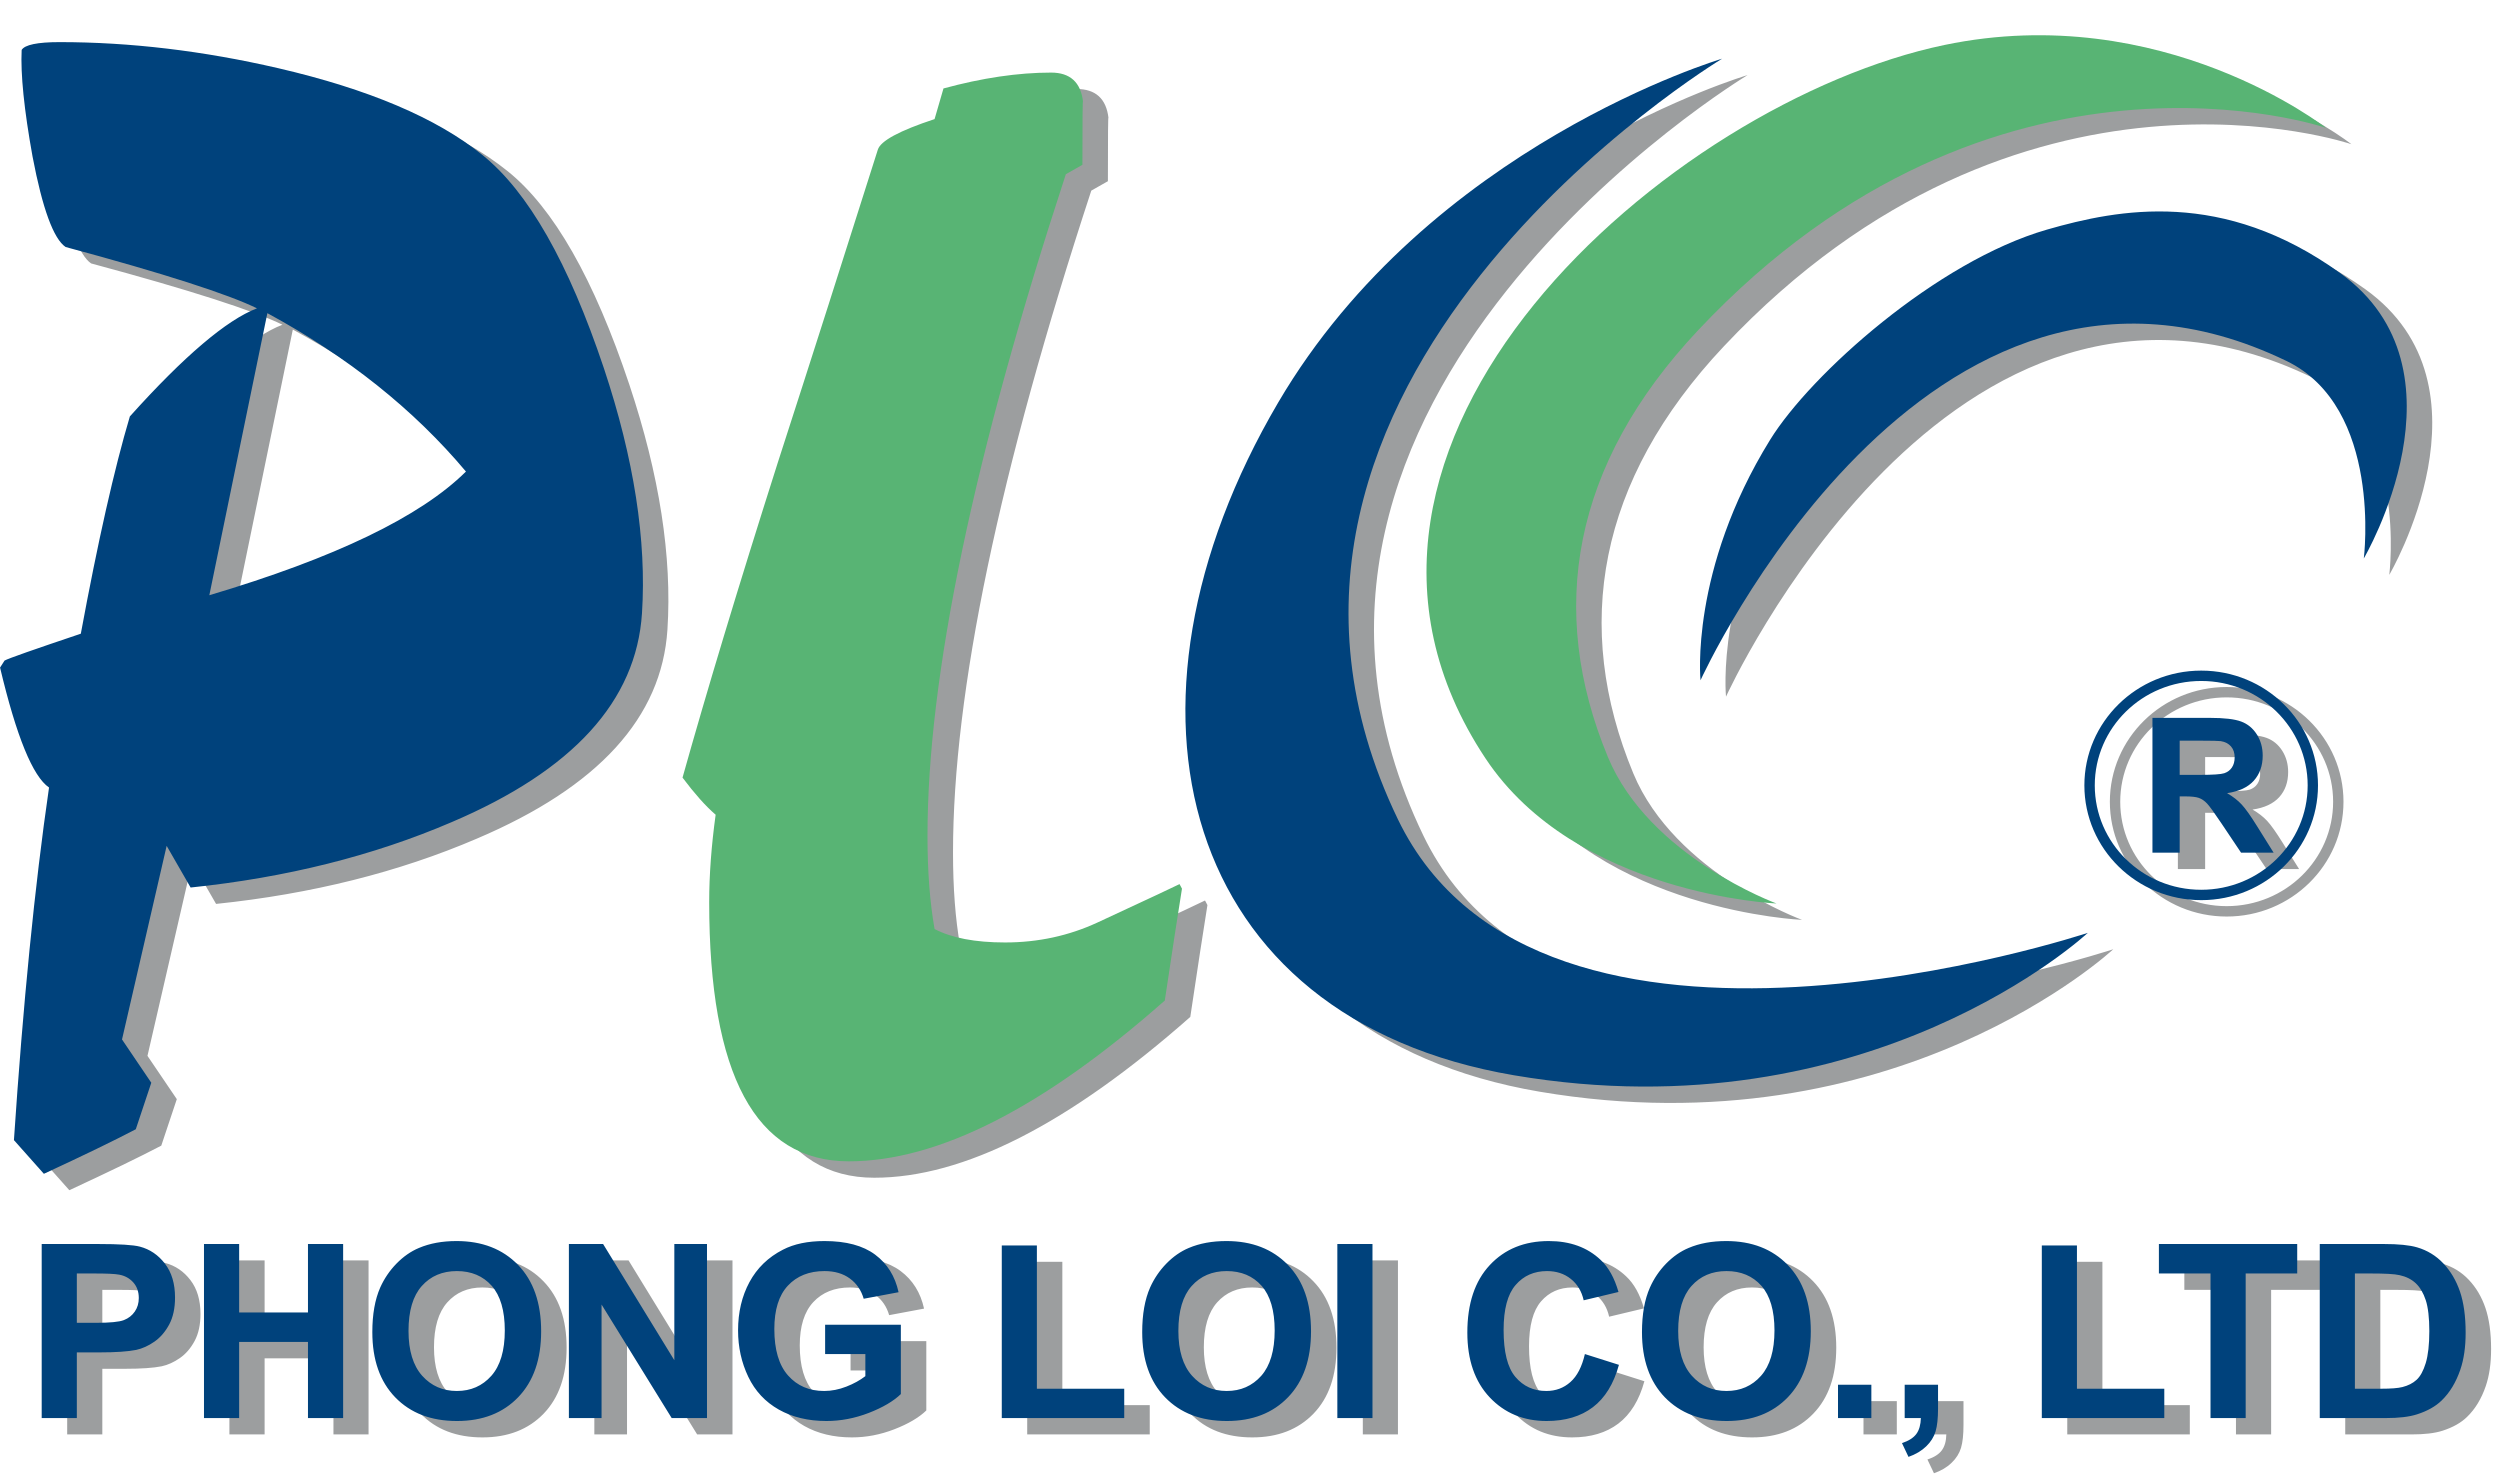 <?xml version="1.0" encoding="UTF-8"?>
<svg xmlns="http://www.w3.org/2000/svg" xmlns:xlink="http://www.w3.org/1999/xlink" width="328.8pt" height="193.8pt" viewBox="0 0 328.8 193.8" version="1.1">
<defs>
<clipPath id="clip1">
  <path d="M 3 6 L 328 6 L 328 193.801 L 3 193.801 Z M 3 6 "/>
</clipPath>
</defs>
<g id="surface1">
<g clip-path="url(#clip1)" clip-rule="nonzero">
<path style=" stroke:none;fill-rule:evenodd;fill:rgb(61.131%,61.914%,62.305%);fill-opacity:1;" d="M 229.844 9.875 C 229.844 9.875 191.328 21.25 171.453 55.102 C 147.922 95.188 158.531 136.102 202.477 143.578 C 249.344 151.543 277.938 124.844 277.938 124.844 C 277.938 124.844 205.965 148.793 187.211 109.918 C 159.391 52.289 229.844 9.875 229.844 9.875 Z M 227.004 91.625 C 227.004 91.625 256.496 26.691 304.047 49.621 C 316.754 55.742 314.238 75.605 314.238 75.605 C 314.238 75.605 328.836 50.793 311.102 38.051 C 295.699 26.984 282.047 29.629 272.574 32.352 C 258.07 36.527 241.488 51.367 236.152 59.996 C 225.539 77.168 227.004 91.625 227.004 91.625 Z M 30.879 80.441 C 47.398 75.527 58.641 70.117 64.629 64.176 C 57.797 56.039 49.09 49.074 38.512 43.344 Z M 37.148 42.707 C 33.387 40.867 24.984 38.145 11.984 34.645 C 10.406 33.586 8.934 29.625 7.629 22.727 C 6.512 16.574 6.043 11.906 6.195 8.723 C 6.613 8.051 8.254 7.695 11.176 7.695 C 20.453 7.695 30.043 8.828 39.965 11.125 C 51.816 13.887 60.762 17.668 66.77 22.516 C 72.805 27.359 78.129 36.695 82.773 50.594 C 86.734 62.477 88.402 73.227 87.781 82.812 C 87.031 94.375 78.688 103.5 62.734 110.289 C 52.434 114.711 40.988 117.574 28.418 118.883 L 25.266 113.402 L 19.395 138.867 L 23.254 144.559 L 21.211 150.676 C 18.371 152.164 14.344 154.113 9.117 156.535 L 5.18 152.105 C 6.379 134.168 7.918 118.707 9.801 105.727 C 7.664 104.277 5.508 99.008 3.355 89.957 L 3.945 89.035 C 4.445 88.754 7.789 87.586 13.977 85.5 C 16.227 73.332 18.383 63.82 20.422 56.926 C 27.582 48.969 33.172 44.23 37.148 42.707 Z M 290.02 104.066 L 292.664 104.066 C 294.383 104.066 295.453 103.996 295.883 103.852 C 296.309 103.707 296.645 103.457 296.887 103.102 C 297.129 102.746 297.254 102.305 297.254 101.77 C 297.254 101.172 297.09 100.695 296.773 100.324 C 296.453 99.957 296.004 99.727 295.422 99.629 C 295.133 99.59 294.262 99.57 292.809 99.57 L 290.02 99.57 Z M 286.434 114.301 L 286.434 96.57 L 293.973 96.57 C 295.867 96.57 297.242 96.73 298.102 97.047 C 298.965 97.367 299.648 97.934 300.164 98.746 C 300.68 99.562 300.938 100.492 300.938 101.539 C 300.938 102.867 300.547 103.973 299.766 104.84 C 298.984 105.699 297.812 106.25 296.254 106.473 C 297.031 106.926 297.672 107.422 298.176 107.965 C 298.68 108.504 299.355 109.461 300.215 110.84 L 302.379 114.301 L 298.098 114.301 L 295.508 110.441 C 294.59 109.062 293.965 108.195 293.621 107.836 C 293.285 107.477 292.926 107.23 292.547 107.098 C 292.164 106.965 291.566 106.898 290.742 106.898 L 290.02 106.898 L 290.02 114.301 Z M 292.852 90.355 C 284.367 90.355 277.488 97.113 277.488 105.449 C 277.488 113.781 284.367 120.543 292.852 120.543 C 301.336 120.543 308.215 113.781 308.215 105.449 C 308.215 97.113 301.336 90.355 292.852 90.355 Z M 292.852 91.719 C 300.586 91.719 306.852 97.867 306.852 105.449 C 306.852 113.031 300.586 119.176 292.852 119.176 C 285.121 119.176 278.852 113.031 278.852 105.449 C 278.852 97.867 285.121 91.719 292.852 91.719 Z M 8.836 188.656 L 8.836 165.77 L 16.246 165.77 C 19.055 165.77 20.891 165.887 21.742 166.113 C 23.055 166.457 24.156 167.203 25.039 168.352 C 25.926 169.504 26.367 170.992 26.367 172.809 C 26.367 174.215 26.113 175.398 25.602 176.352 C 25.09 177.312 24.445 178.062 23.656 178.613 C 22.871 179.156 22.078 179.52 21.262 179.695 C 20.16 179.914 18.559 180.023 16.465 180.023 L 13.457 180.023 L 13.457 188.656 Z M 13.457 169.645 L 13.457 176.133 L 15.98 176.133 C 17.805 176.133 19.023 176.016 19.637 175.777 C 20.254 175.535 20.73 175.164 21.086 174.652 C 21.426 174.141 21.602 173.551 21.602 172.871 C 21.602 172.039 21.359 171.352 20.867 170.809 C 20.383 170.273 19.758 169.93 19.012 169.797 C 18.465 169.691 17.352 169.645 15.688 169.645 Z M 30.172 188.656 L 30.172 165.77 L 34.801 165.77 L 34.801 174.773 L 43.855 174.773 L 43.855 165.77 L 48.473 165.77 L 48.473 188.656 L 43.855 188.656 L 43.855 178.648 L 34.801 178.648 L 34.801 188.656 Z M 52.316 177.355 C 52.316 175.02 52.664 173.062 53.363 171.48 C 53.883 170.32 54.594 169.27 55.492 168.344 C 56.395 167.422 57.379 166.734 58.457 166.285 C 59.879 165.676 61.52 165.379 63.387 165.379 C 66.762 165.379 69.461 166.422 71.48 168.52 C 73.508 170.605 74.52 173.516 74.52 177.242 C 74.52 180.941 73.512 183.828 71.504 185.918 C 69.492 188.004 66.809 189.047 63.453 189.047 C 60.043 189.047 57.34 188.008 55.332 185.934 C 53.32 183.855 52.316 180.996 52.316 177.355 Z M 57.078 177.199 C 57.078 179.789 57.68 181.758 58.871 183.094 C 60.07 184.434 61.59 185.098 63.434 185.098 C 65.273 185.098 66.785 184.438 67.969 183.105 C 69.148 181.777 69.738 179.789 69.738 177.137 C 69.738 174.512 69.164 172.559 68.016 171.262 C 66.867 169.973 65.34 169.328 63.434 169.328 C 61.527 169.328 59.992 169.984 58.828 171.289 C 57.664 172.594 57.078 174.562 57.078 177.199 Z M 78.168 188.656 L 78.168 165.77 L 82.668 165.77 L 92.039 181.055 L 92.039 165.77 L 96.336 165.77 L 96.336 188.656 L 91.691 188.656 L 82.465 173.73 L 82.465 188.656 Z M 111.867 180.242 L 111.867 176.383 L 121.828 176.383 L 121.828 185.504 C 120.859 186.441 119.461 187.266 117.617 187.98 C 115.781 188.691 113.922 189.047 112.039 189.047 C 109.645 189.047 107.555 188.547 105.777 187.543 C 103.996 186.535 102.66 185.102 101.762 183.234 C 100.867 181.363 100.422 179.332 100.422 177.137 C 100.422 174.754 100.922 172.633 101.922 170.777 C 102.922 168.93 104.379 167.504 106.309 166.52 C 107.773 165.758 109.602 165.379 111.789 165.379 C 114.629 165.379 116.852 165.977 118.445 167.164 C 120.047 168.359 121.07 170.004 121.531 172.109 L 116.941 172.969 C 116.617 171.844 116.008 170.953 115.117 170.305 C 114.23 169.652 113.121 169.328 111.789 169.328 C 109.77 169.328 108.164 169.969 106.969 171.246 C 105.777 172.531 105.184 174.43 105.184 176.949 C 105.184 179.66 105.785 181.703 106.996 183.062 C 108.203 184.422 109.785 185.098 111.738 185.098 C 112.715 185.098 113.68 184.906 114.656 184.527 C 115.629 184.148 116.465 183.688 117.16 183.148 L 117.16 180.242 Z M 135.098 188.656 L 135.098 165.953 L 139.719 165.953 L 139.719 184.801 L 151.215 184.801 L 151.215 188.656 Z M 153.57 177.355 C 153.57 175.02 153.922 173.062 154.613 171.48 C 155.137 170.32 155.848 169.27 156.746 168.344 C 157.648 167.422 158.633 166.734 159.703 166.285 C 161.133 165.676 162.773 165.379 164.641 165.379 C 168.012 165.379 170.715 166.422 172.734 168.52 C 174.762 170.605 175.773 173.516 175.773 177.242 C 175.773 180.941 174.766 183.828 172.758 185.918 C 170.746 188.004 168.062 189.047 164.703 189.047 C 161.297 189.047 158.59 188.008 156.586 185.934 C 154.574 183.855 153.57 180.996 153.57 177.355 Z M 158.328 177.199 C 158.328 179.789 158.934 181.758 160.129 183.094 C 161.324 184.434 162.844 185.098 164.688 185.098 C 166.527 185.098 168.039 184.438 169.223 183.105 C 170.402 181.777 170.992 179.789 170.992 177.137 C 170.992 174.512 170.422 172.559 169.27 171.262 C 168.121 169.973 166.59 169.328 164.688 169.328 C 162.781 169.328 161.246 169.984 160.078 171.289 C 158.914 172.594 158.328 174.562 158.328 177.199 Z M 179.238 165.77 L 183.859 165.77 L 183.859 188.656 L 179.238 188.656 Z M 211.797 180.242 L 216.27 181.66 C 215.586 184.16 214.441 186.016 212.844 187.23 C 211.254 188.438 209.219 189.047 206.762 189.047 C 203.727 189.047 201.227 188.008 199.27 185.934 C 197.312 183.855 196.336 181.016 196.336 177.418 C 196.336 173.609 197.32 170.648 199.285 168.539 C 201.254 166.434 203.84 165.379 207.047 165.379 C 209.844 165.379 212.121 166.203 213.867 167.863 C 214.91 168.836 215.691 170.246 216.215 172.078 L 211.633 173.172 C 211.367 171.98 210.805 171.043 209.941 170.355 C 209.086 169.668 208.035 169.328 206.812 169.328 C 205.117 169.328 203.734 169.938 202.68 171.156 C 201.629 172.371 201.098 174.344 201.098 177.07 C 201.098 179.965 201.613 182.027 202.66 183.254 C 203.699 184.484 205.051 185.098 206.715 185.098 C 207.945 185.098 209.004 184.707 209.887 183.926 C 210.77 183.148 211.406 181.918 211.797 180.242 Z M 219.305 177.355 C 219.305 175.02 219.648 173.062 220.348 171.48 C 220.871 170.32 221.578 169.27 222.48 168.344 C 223.379 167.422 224.367 166.734 225.438 166.285 C 226.867 165.676 228.508 165.379 230.371 165.379 C 233.746 165.379 236.441 166.422 238.469 168.52 C 240.492 170.605 241.504 173.516 241.504 177.242 C 241.504 180.941 240.504 183.828 238.488 185.918 C 236.48 188.004 233.797 189.047 230.438 189.047 C 227.031 189.047 224.324 188.008 222.316 185.934 C 220.305 183.855 219.305 180.996 219.305 177.355 Z M 224.062 177.199 C 224.062 179.789 224.664 181.758 225.859 183.094 C 227.059 184.434 228.578 185.098 230.422 185.098 C 232.258 185.098 233.773 184.438 234.961 183.105 C 236.133 181.777 236.727 179.789 236.727 177.137 C 236.727 174.512 236.148 172.559 235.004 171.262 C 233.852 169.973 232.324 169.328 230.422 169.328 C 228.512 169.328 226.977 169.984 225.812 171.289 C 224.648 172.594 224.062 174.562 224.062 177.199 Z M 245.086 184.273 L 249.469 184.273 L 249.469 188.656 L 245.086 188.656 Z M 253.855 184.273 L 258.238 184.273 L 258.238 187.41 C 258.238 188.68 258.133 189.68 257.914 190.418 C 257.695 191.148 257.281 191.809 256.672 192.387 C 256.066 192.977 255.297 193.434 254.355 193.762 L 253.496 191.953 C 254.383 191.66 255.012 191.258 255.383 190.754 C 255.762 190.242 255.965 189.543 255.98 188.656 L 253.855 188.656 Z M 271.887 188.656 L 271.887 165.953 L 276.508 165.953 L 276.508 184.801 L 288.004 184.801 L 288.004 188.656 Z M 294.074 188.656 L 294.074 169.645 L 287.285 169.645 L 287.285 165.77 L 305.477 165.77 L 305.477 169.645 L 298.699 169.645 L 298.699 188.656 Z M 308.445 165.77 L 316.891 165.77 C 318.797 165.77 320.242 165.91 321.246 166.203 C 322.59 166.602 323.738 167.305 324.691 168.316 C 325.652 169.324 326.383 170.559 326.883 172.02 C 327.379 173.484 327.629 175.285 327.629 177.434 C 327.629 179.316 327.395 180.941 326.926 182.305 C 326.355 183.969 325.539 185.316 324.473 186.344 C 323.676 187.129 322.594 187.734 321.23 188.172 C 320.215 188.5 318.848 188.656 317.137 188.656 L 308.445 188.656 Z M 313.062 169.645 L 313.062 184.801 L 316.512 184.801 C 317.801 184.801 318.734 184.73 319.309 184.582 C 320.055 184.395 320.68 184.078 321.176 183.633 C 321.672 183.184 322.07 182.445 322.387 181.422 C 322.695 180.398 322.855 178.996 322.855 177.227 C 322.855 175.457 322.695 174.102 322.387 173.156 C 322.07 172.207 321.633 171.465 321.074 170.938 C 320.508 170.406 319.797 170.047 318.93 169.859 C 318.285 169.711 317.023 169.645 315.137 169.645 Z M 237.004 120.98 C 237.004 120.98 220.258 114.855 214.809 101.707 C 206.809 82.418 210.09 63.215 226.73 45.539 C 265.762 4.078 309.258 18.965 309.258 18.965 C 309.258 18.965 287.77 2.09 259.074 8.074 C 223.191 15.555 171.16 60.34 198.715 101.887 C 210.641 119.871 237.004 120.98 237.004 120.98 Z M 97.473 109.309 C 96.117 108.145 94.684 106.516 93.113 104.43 C 96.223 93.324 100.395 79.496 105.652 62.98 C 110.062 49.332 114.445 35.609 118.801 21.852 C 119.145 20.684 121.641 19.34 126.266 17.82 L 127.434 13.789 C 132.504 12.41 137.234 11.703 141.59 11.703 C 144.09 11.703 145.496 12.977 145.789 15.523 C 145.734 15.062 145.711 17.82 145.711 23.832 L 143.527 25.07 C 131.391 62.098 125.34 91.098 125.34 112.102 C 125.34 116.809 125.652 120.875 126.266 124.34 C 128.496 125.508 131.578 126.109 135.535 126.109 C 139.891 126.109 143.93 125.223 147.672 123.492 C 154.766 120.203 158.379 118.504 158.484 118.434 L 158.801 119.035 C 158.273 122.289 157.527 127.203 156.547 133.746 C 140.555 147.859 126.715 154.895 114.977 154.895 C 102.73 154.895 96.621 143.543 96.621 120.805 C 96.621 117.23 96.914 113.375 97.473 109.309 Z M 97.473 109.309 "/>
</g>
<path style=" stroke:none;fill-rule:evenodd;fill:rgb(0%,25.877%,48.631%);fill-opacity:1;" d="M 226.496 7.719 C 226.496 7.719 187.977 19.094 168.102 52.949 C 144.566 93.031 155.18 133.945 199.129 141.422 C 245.992 149.387 274.59 122.688 274.59 122.688 C 274.59 122.688 202.617 146.637 183.855 107.762 C 156.047 50.133 226.496 7.719 226.496 7.719 Z M 223.652 89.469 C 223.652 89.469 253.145 24.539 300.699 47.465 C 313.402 53.59 310.887 73.449 310.887 73.449 C 310.887 73.449 325.48 48.637 307.754 35.895 C 292.352 24.828 278.691 27.477 269.227 30.195 C 254.723 34.371 238.141 49.211 232.805 57.844 C 222.191 75.012 223.652 89.469 223.652 89.469 Z M 27.531 78.285 C 44.051 73.371 55.293 67.961 61.281 62.02 C 54.453 53.883 45.738 46.918 35.164 41.188 Z M 33.797 40.551 C 30.039 38.711 21.637 35.988 8.633 32.488 C 7.055 31.43 5.586 27.469 4.277 20.57 C 3.168 14.418 2.695 9.75 2.848 6.566 C 3.262 5.895 4.906 5.539 7.832 5.539 C 17.098 5.539 26.695 6.676 36.613 8.973 C 48.469 11.73 57.41 15.512 63.418 20.359 C 69.457 25.203 74.773 34.539 79.426 48.438 C 83.383 60.32 85.051 71.074 84.434 80.656 C 83.684 92.219 75.34 101.344 59.387 108.133 C 49.09 112.555 37.637 115.422 25.07 116.727 L 21.918 111.246 L 16.047 136.711 L 19.898 142.402 L 17.859 148.52 C 15.02 150.008 10.996 151.957 5.77 154.379 L 1.832 149.949 C 3.031 132.012 4.562 116.551 6.449 103.574 C 4.312 102.121 2.156 96.852 0.008 87.801 L 0.598 86.879 C 1.094 86.598 4.438 85.43 10.629 83.344 C 12.879 71.18 15.031 61.664 17.078 54.77 C 24.227 46.812 29.82 42.074 33.797 40.551 Z M 286.672 101.91 L 289.316 101.91 C 291.031 101.91 292.105 101.84 292.535 101.695 C 292.965 101.551 293.297 101.301 293.539 100.945 C 293.777 100.59 293.902 100.148 293.902 99.617 C 293.902 99.016 293.742 98.539 293.422 98.172 C 293.105 97.805 292.656 97.57 292.074 97.473 C 291.785 97.438 290.914 97.414 289.465 97.414 L 286.672 97.414 Z M 283.09 112.145 L 283.09 94.414 L 290.629 94.414 C 292.52 94.414 293.895 94.574 294.754 94.895 C 295.609 95.211 296.301 95.777 296.816 96.59 C 297.336 97.406 297.59 98.336 297.59 99.383 C 297.59 100.715 297.195 101.816 296.414 102.684 C 295.637 103.543 294.465 104.094 292.906 104.316 C 293.684 104.77 294.324 105.266 294.824 105.809 C 295.328 106.348 296.008 107.305 296.863 108.684 L 299.027 112.145 L 294.746 112.145 L 292.16 108.285 C 291.238 106.906 290.609 106.039 290.273 105.68 C 289.934 105.32 289.574 105.078 289.195 104.941 C 288.816 104.809 288.219 104.742 287.391 104.742 L 286.672 104.742 L 286.672 112.145 Z M 289.504 88.199 C 281.02 88.199 274.137 94.957 274.137 103.293 C 274.137 111.629 281.02 118.387 289.504 118.387 C 297.984 118.387 304.863 111.629 304.863 103.293 C 304.863 94.957 297.984 88.199 289.504 88.199 Z M 289.504 89.562 C 297.23 89.562 303.504 95.711 303.504 103.293 C 303.504 110.875 297.23 117.023 289.504 117.023 C 281.77 117.023 275.504 110.875 275.504 103.293 C 275.504 95.711 281.77 89.562 289.504 89.562 Z M 5.484 186.504 L 5.484 163.613 L 12.898 163.613 C 15.711 163.613 17.539 163.73 18.395 163.957 C 19.707 164.301 20.809 165.047 21.691 166.195 C 22.582 167.348 23.02 168.836 23.02 170.652 C 23.02 172.059 22.762 173.242 22.254 174.195 C 21.738 175.156 21.094 175.906 20.305 176.457 C 19.523 177 18.723 177.363 17.914 177.539 C 16.809 177.758 15.215 177.867 13.117 177.867 L 10.105 177.867 L 10.105 186.504 Z M 10.105 167.488 L 10.105 173.977 L 12.633 173.977 C 14.457 173.977 15.676 173.859 16.289 173.621 C 16.902 173.383 17.379 173.008 17.73 172.496 C 18.082 171.984 18.254 171.395 18.254 170.715 C 18.254 169.887 18.008 169.199 17.52 168.652 C 17.035 168.117 16.41 167.773 15.664 167.641 C 15.109 167.535 14.004 167.488 12.34 167.488 Z M 26.828 186.504 L 26.828 163.613 L 31.453 163.613 L 31.453 172.617 L 40.504 172.617 L 40.504 163.613 L 45.129 163.613 L 45.129 186.504 L 40.504 186.504 L 40.504 176.492 L 31.453 176.492 L 31.453 186.504 Z M 48.969 175.199 C 48.969 172.863 49.312 170.91 50.012 169.324 C 50.535 168.164 51.242 167.113 52.145 166.188 C 53.047 165.266 54.031 164.578 55.102 164.129 C 56.531 163.523 58.172 163.223 60.039 163.223 C 63.41 163.223 66.105 164.27 68.133 166.363 C 70.156 168.453 71.172 171.359 71.172 175.086 C 71.172 178.785 70.164 181.672 68.152 183.762 C 66.145 185.848 63.461 186.891 60.102 186.891 C 56.695 186.891 53.988 185.852 51.98 183.777 C 49.969 181.699 48.969 178.84 48.969 175.199 Z M 53.727 175.043 C 53.727 177.633 54.332 179.602 55.523 180.938 C 56.723 182.277 58.242 182.941 60.09 182.941 C 61.922 182.941 63.438 182.281 64.621 180.949 C 65.797 179.621 66.391 177.633 66.391 174.98 C 66.391 172.359 65.812 170.402 64.668 169.105 C 63.516 167.816 61.988 167.172 60.09 167.172 C 58.176 167.172 56.641 167.828 55.477 169.133 C 54.312 170.438 53.727 172.406 53.727 175.043 Z M 74.82 186.504 L 74.82 163.613 L 79.32 163.613 L 88.688 178.898 L 88.688 163.613 L 92.984 163.613 L 92.984 186.504 L 88.34 186.504 L 79.117 171.574 L 79.117 186.504 Z M 108.52 178.086 L 108.52 174.23 L 118.48 174.23 L 118.48 183.348 C 117.508 184.285 116.109 185.109 114.27 185.824 C 112.43 186.535 110.57 186.891 108.688 186.891 C 106.297 186.891 104.211 186.391 102.426 185.387 C 100.648 184.383 99.309 182.949 98.414 181.078 C 97.52 179.207 97.07 177.176 97.07 174.98 C 97.07 172.598 97.57 170.477 98.57 168.621 C 99.57 166.773 101.031 165.352 102.965 164.363 C 104.426 163.602 106.254 163.223 108.438 163.223 C 111.281 163.223 113.504 163.82 115.094 165.008 C 116.695 166.203 117.723 167.848 118.18 169.953 L 113.594 170.812 C 113.266 169.688 112.66 168.797 111.77 168.148 C 110.879 167.496 109.77 167.172 108.438 167.172 C 106.422 167.172 104.816 167.812 103.621 169.09 C 102.426 170.375 101.84 172.273 101.84 174.793 C 101.84 177.508 102.438 179.547 103.648 180.906 C 104.852 182.266 106.434 182.941 108.391 182.941 C 109.359 182.941 110.336 182.75 111.305 182.371 C 112.277 181.992 113.113 181.531 113.812 180.992 L 113.812 178.086 Z M 131.754 186.504 L 131.754 163.801 L 136.371 163.801 L 136.371 182.645 L 147.859 182.645 L 147.859 186.504 Z M 150.223 175.199 C 150.223 172.863 150.566 170.91 151.266 169.324 C 151.789 168.164 152.496 167.113 153.398 166.188 C 154.297 165.266 155.285 164.578 156.355 164.129 C 157.785 163.523 159.426 163.223 161.289 163.223 C 164.664 163.223 167.359 164.27 169.387 166.363 C 171.41 168.453 172.426 171.359 172.426 175.086 C 172.426 178.785 171.422 181.672 169.406 183.762 C 167.398 185.848 164.715 186.891 161.355 186.891 C 157.949 186.891 155.242 185.852 153.234 183.777 C 151.223 181.699 150.223 178.84 150.223 175.199 Z M 154.98 175.043 C 154.98 177.633 155.586 179.602 156.777 180.938 C 157.977 182.277 159.496 182.941 161.34 182.941 C 163.176 182.941 164.691 182.281 165.879 180.949 C 167.051 179.621 167.645 177.633 167.645 174.98 C 167.645 172.359 167.066 170.402 165.922 169.105 C 164.77 167.816 163.242 167.172 161.34 167.172 C 159.43 167.172 157.895 167.828 156.73 169.133 C 155.566 170.438 154.98 172.406 154.98 175.043 Z M 175.887 163.613 L 180.508 163.613 L 180.508 186.504 L 175.887 186.504 Z M 208.445 178.086 L 212.922 179.504 C 212.234 182.004 211.094 183.859 209.496 185.074 C 207.902 186.285 205.871 186.891 203.414 186.891 C 200.379 186.891 197.879 185.852 195.922 183.777 C 193.965 181.699 192.984 178.859 192.984 175.262 C 192.984 171.453 193.969 168.492 195.938 166.383 C 197.902 164.277 200.488 163.223 203.695 163.223 C 206.496 163.223 208.77 164.051 210.52 165.707 C 211.562 166.684 212.34 168.09 212.863 169.922 L 208.285 171.016 C 208.02 169.828 207.453 168.887 206.59 168.199 C 205.73 167.512 204.688 167.172 203.465 167.172 C 201.766 167.172 200.387 167.781 199.336 169 C 198.277 170.215 197.754 172.188 197.754 174.918 C 197.754 177.809 198.266 179.871 199.309 181.098 C 200.352 182.328 201.703 182.941 203.367 182.941 C 204.598 182.941 205.652 182.555 206.535 181.77 C 207.422 180.992 208.055 179.762 208.445 178.086 Z M 215.953 175.199 C 215.953 172.863 216.301 170.91 217.004 169.324 C 217.52 168.164 218.23 167.113 219.129 166.188 C 220.031 165.266 221.016 164.578 222.09 164.129 C 223.516 163.523 225.156 163.223 227.023 163.223 C 230.398 163.223 233.094 164.27 235.117 166.363 C 237.145 168.453 238.156 171.359 238.156 175.086 C 238.156 178.785 237.148 181.672 235.141 183.762 C 233.133 185.848 230.445 186.891 227.09 186.891 C 223.684 186.891 220.977 185.852 218.965 183.777 C 216.961 181.699 215.953 178.84 215.953 175.199 Z M 220.715 175.043 C 220.715 177.633 221.316 179.602 222.508 180.938 C 223.711 182.277 225.227 182.941 227.07 182.941 C 228.91 182.941 230.426 182.281 231.605 180.949 C 232.785 179.621 233.379 177.633 233.379 174.98 C 233.379 172.359 232.801 170.402 231.656 169.105 C 230.504 167.816 228.973 167.172 227.07 167.172 C 225.164 167.172 223.629 167.828 222.465 169.133 C 221.301 170.438 220.715 172.406 220.715 175.043 Z M 241.734 182.117 L 246.121 182.117 L 246.121 186.504 L 241.734 186.504 Z M 250.504 182.117 L 254.891 182.117 L 254.891 185.254 C 254.891 186.523 254.785 187.527 254.566 188.262 C 254.348 188.992 253.93 189.652 253.324 190.234 C 252.715 190.82 251.945 191.277 251.004 191.609 L 250.148 189.797 C 251.031 189.504 251.66 189.102 252.035 188.598 C 252.414 188.086 252.609 187.387 252.633 186.504 L 250.504 186.504 Z M 268.539 186.504 L 268.539 163.801 L 273.16 163.801 L 273.16 182.645 L 284.648 182.645 L 284.648 186.504 Z M 290.727 186.504 L 290.727 167.488 L 283.938 167.488 L 283.938 163.613 L 302.129 163.613 L 302.129 167.488 L 295.352 167.488 L 295.352 186.504 Z M 305.094 163.613 L 313.547 163.613 C 315.445 163.613 316.895 163.758 317.895 164.051 C 319.238 164.445 320.391 165.148 321.344 166.16 C 322.305 167.168 323.031 168.402 323.535 169.863 C 324.031 171.328 324.281 173.129 324.281 175.277 C 324.281 177.16 324.047 178.785 323.578 180.148 C 323.008 181.812 322.191 183.16 321.129 184.188 C 320.324 184.973 319.242 185.582 317.879 186.016 C 316.863 186.344 315.496 186.504 313.785 186.504 L 305.094 186.504 Z M 309.715 167.488 L 309.715 182.645 L 313.164 182.645 C 314.453 182.645 315.387 182.574 315.965 182.426 C 316.711 182.238 317.336 181.926 317.824 181.477 C 318.32 181.027 318.723 180.289 319.035 179.266 C 319.344 178.242 319.504 176.84 319.504 175.07 C 319.504 173.301 319.344 171.949 319.035 171 C 318.723 170.051 318.285 169.309 317.727 168.781 C 317.16 168.25 316.445 167.891 315.586 167.707 C 314.938 167.555 313.676 167.488 311.789 167.488 Z M 309.715 167.488 "/>
<path style=" stroke:none;fill-rule:evenodd;fill:rgb(34.521%,70.506%,45.483%);fill-opacity:1;" d="M 233.648 118.828 C 233.648 118.828 216.91 112.699 211.465 99.551 C 203.465 80.262 206.738 61.059 223.383 43.383 C 262.41 1.922 305.906 16.812 305.906 16.812 C 305.906 16.812 284.422 -0.066 255.723 5.918 C 219.844 13.402 167.809 58.184 195.363 99.73 C 207.289 117.715 233.648 118.828 233.648 118.828 Z M 94.121 107.152 C 92.766 105.988 91.336 104.359 89.766 102.273 C 92.879 91.168 97.043 77.34 102.301 60.824 C 106.715 47.176 111.094 33.453 115.449 19.695 C 115.797 18.531 118.297 17.188 122.914 15.664 L 124.086 11.633 C 129.156 10.254 133.887 9.547 138.242 9.547 C 140.738 9.547 142.145 10.82 142.438 13.367 C 142.387 12.906 142.359 15.664 142.359 21.676 L 140.18 22.914 C 128.047 59.941 121.984 88.941 121.984 109.949 C 121.984 114.652 122.305 118.719 122.914 122.184 C 125.145 123.352 128.227 123.953 132.188 123.953 C 136.547 123.953 140.578 123.066 144.324 121.336 C 151.422 118.047 155.027 116.348 155.133 116.277 L 155.453 116.879 C 154.922 120.133 154.18 125.047 153.195 131.59 C 137.211 145.703 123.367 152.738 111.629 152.738 C 99.379 152.738 93.273 141.387 93.273 118.648 C 93.273 115.074 93.562 111.219 94.121 107.152 Z M 94.121 107.152 "/>
</g>
</svg>
